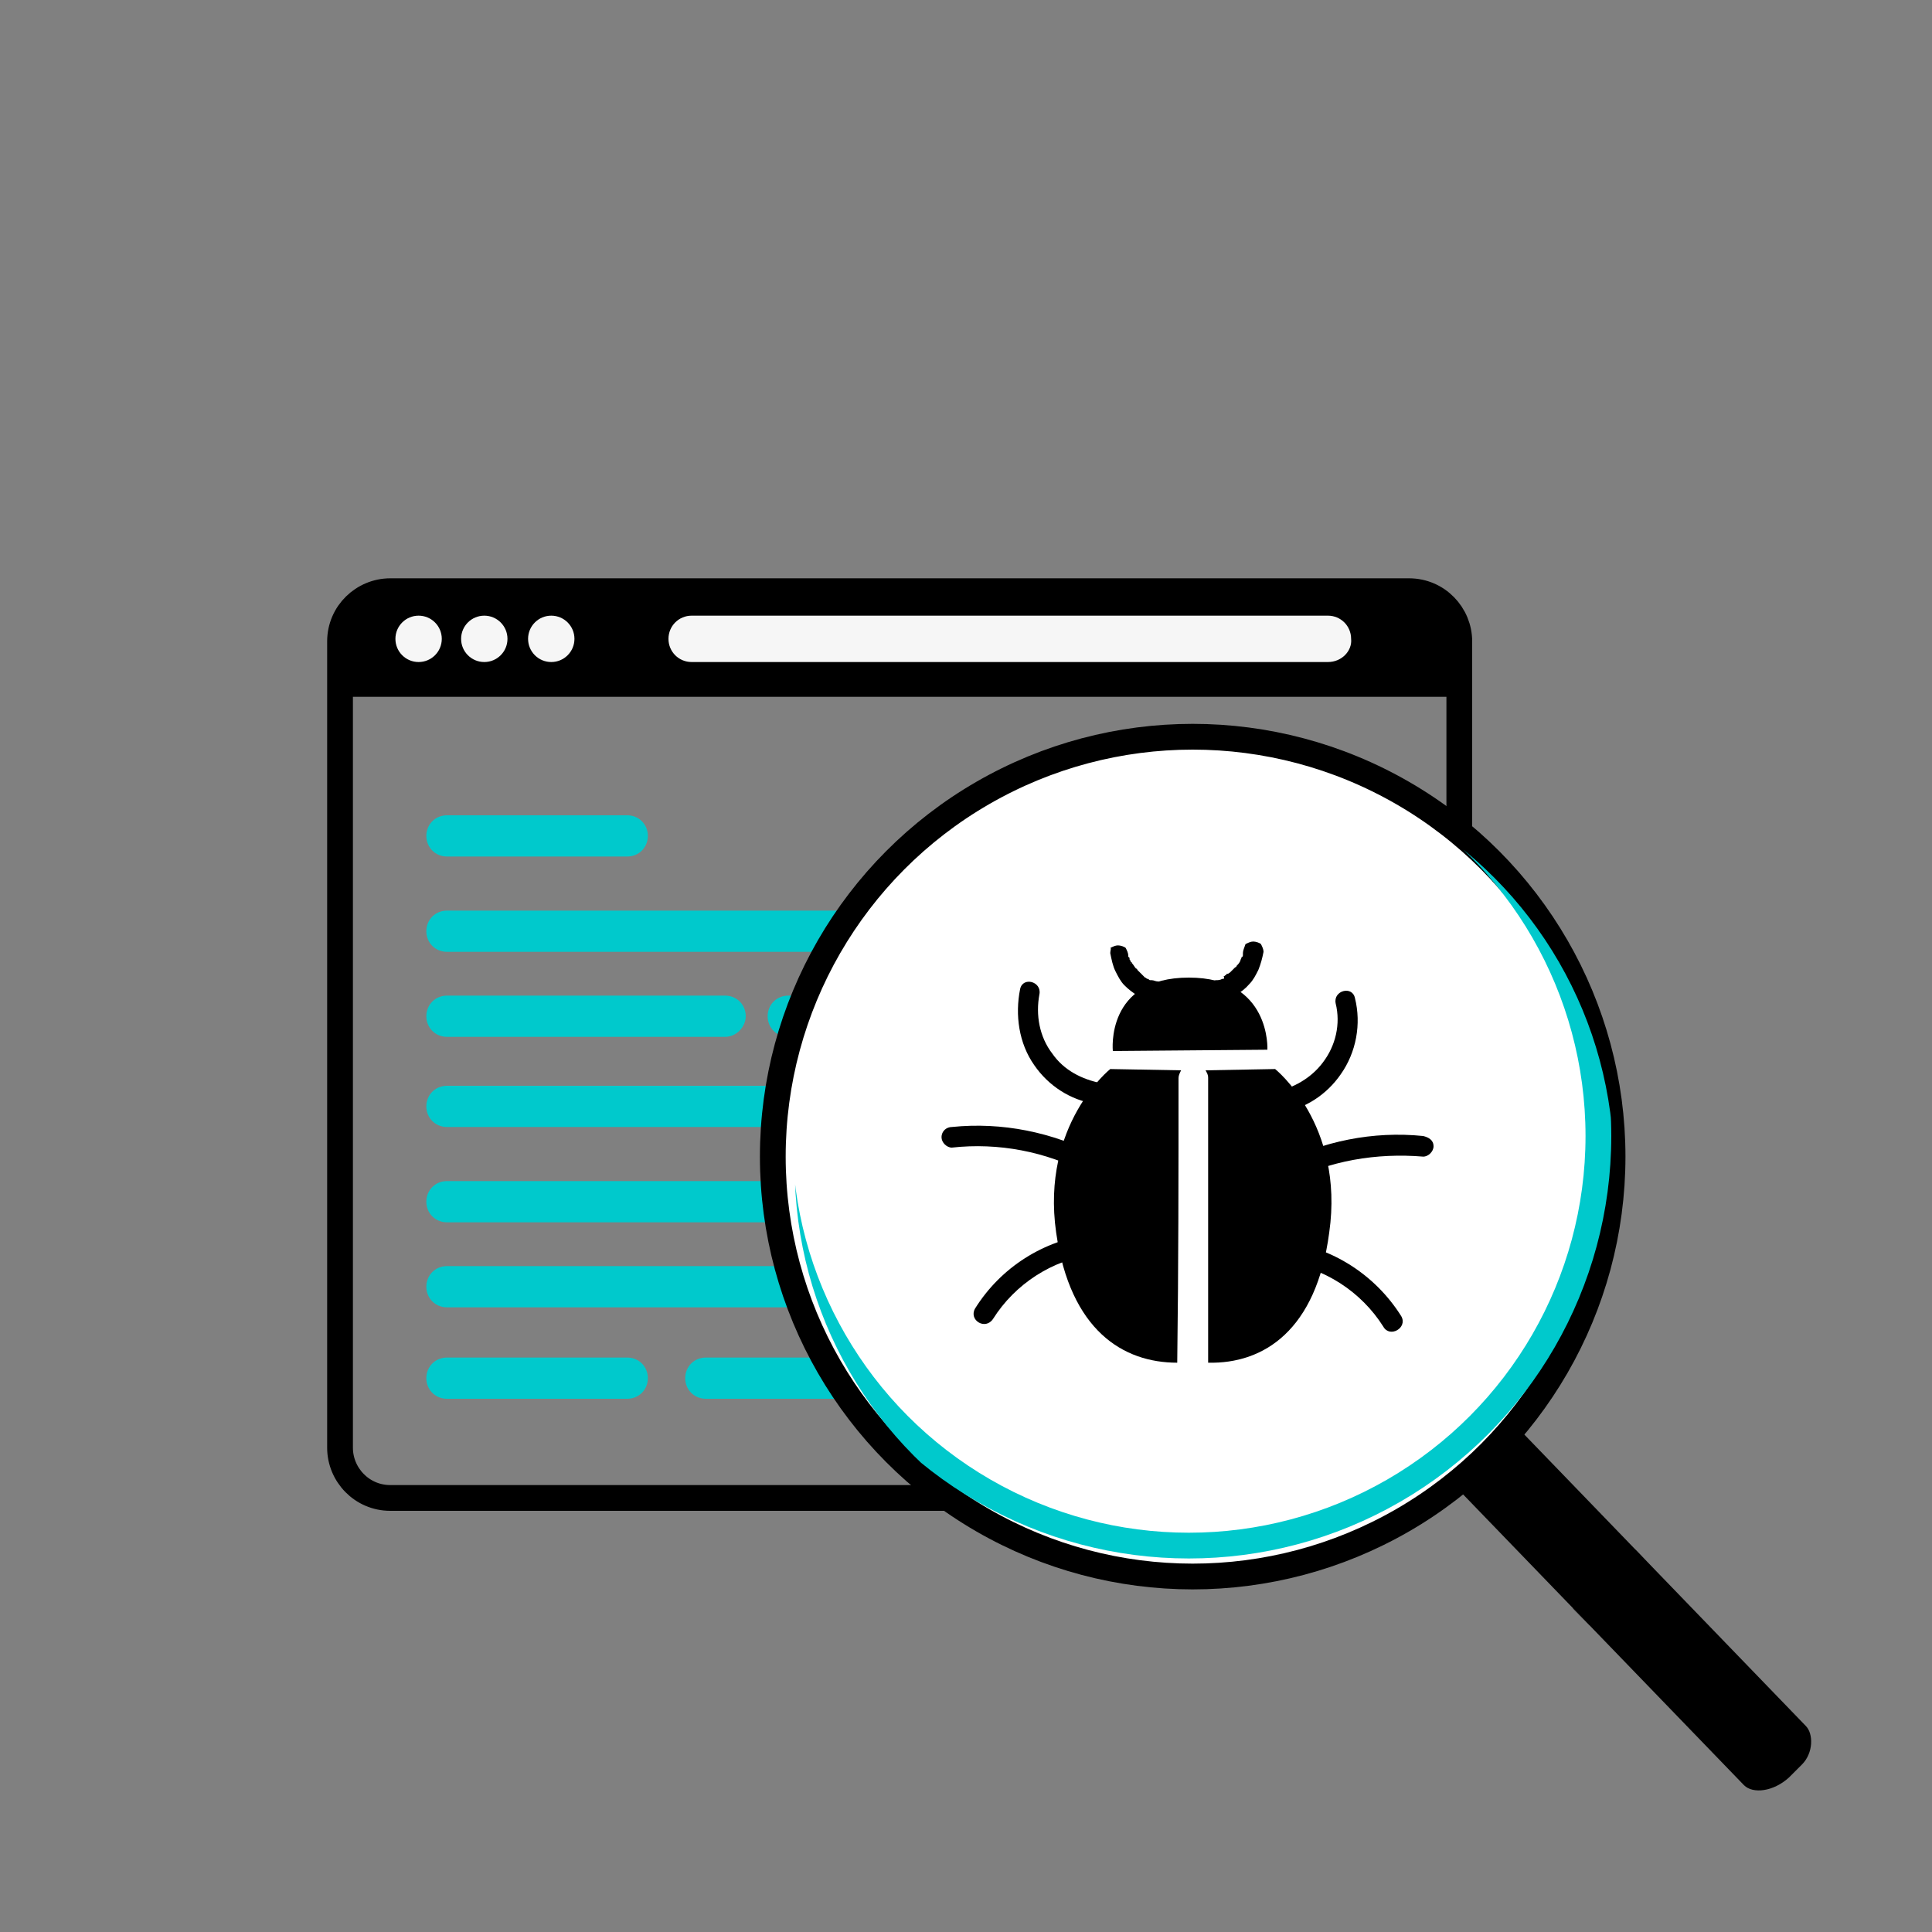 <?xml version="1.0" encoding="utf-8"?>
<!-- Generator: Adobe Illustrator 26.5.0, SVG Export Plug-In . SVG Version: 6.00 Build 0)  -->
<svg version="1.0" xmlns="http://www.w3.org/2000/svg" xmlns:xlink="http://www.w3.org/1999/xlink" x="0px" y="0px"
	 viewBox="0 0 150 150" style="enable-background:new 0 0 150 150;" xml:space="preserve">
<rect x="0" y="0" width="150" height="150" fill="#808080" stroke="none"/>
<style type="text/css">
	.st0{fill:none;stroke:#333333;stroke-width:2;stroke-miterlimit:10;}
	.st1{fill:none;stroke:#00C9CC;stroke-width:2;stroke-linecap:round;stroke-linejoin:round;stroke-dasharray:6,6;}
	.st2{fill:#333333;}
	.st3{fill:none;stroke:#000000;stroke-width:6;stroke-linecap:square;stroke-linejoin:round;}
	.st4{fill:none;stroke:#000000;stroke-width:2;stroke-linecap:square;stroke-linejoin:round;}
	.st5{fill:none;stroke:#000000;stroke-width:0.75;stroke-linecap:square;stroke-linejoin:round;}
	.st6{fill:none;stroke:#000000;stroke-width:2;stroke-linecap:round;stroke-linejoin:round;}
	.st7{fill:none;stroke:#00C9CC;stroke-linecap:round;stroke-linejoin:round;}
	.st8{fill:none;stroke:#00C9CC;stroke-linecap:round;stroke-linejoin:round;stroke-dasharray:6.191,6.191;}
	.st9{fill:none;stroke:#00C9CC;stroke-linecap:round;stroke-linejoin:round;stroke-dasharray:5.919,5.919;}
	.st10{fill:none;stroke:#00C9CC;stroke-linecap:round;stroke-linejoin:round;stroke-dasharray:5.92,5.92;}
	.st11{fill:none;stroke:#00C9CC;stroke-linecap:round;stroke-linejoin:round;stroke-dasharray:5.554,5.554;}
	.st12{fill:none;stroke:#00C9CC;stroke-linecap:round;stroke-linejoin:round;stroke-dasharray:4.158,4.158;}
	.st13{fill:none;stroke:#00C9CC;stroke-linecap:round;stroke-linejoin:round;stroke-dasharray:6,6;}
	.st14{fill:none;stroke:#00C9CC;stroke-linecap:round;stroke-linejoin:round;stroke-dasharray:5.058,5.058;}
	.st15{fill:none;stroke:#00C9CC;stroke-linecap:round;stroke-linejoin:round;stroke-dasharray:5.791,5.791;}
	.st16{fill:none;stroke:#00C9CC;stroke-linecap:round;stroke-linejoin:round;stroke-dasharray:5.923,5.923;}
	.st17{fill:none;stroke:#00C9CC;stroke-linecap:round;stroke-linejoin:round;stroke-dasharray:5.857,5.857;}
	.st18{fill:#FFFFFF;stroke:#000000;stroke-width:2;stroke-linecap:square;stroke-linejoin:round;}
	.st19{fill:none;stroke:#00C9CC;stroke-width:2;stroke-linecap:round;stroke-linejoin:round;stroke-miterlimit:10;}
	.st20{fill:none;stroke:#00C9CC;stroke-width:4;stroke-linecap:round;stroke-linejoin:round;stroke-miterlimit:10;}
	.st21{fill:#00C9CC;}
	.st22{opacity:0.79;}
	.st23{fill:#F6F6F6;}
	.st24{fill:url(#SVGID_1_);}
	.st25{fill:url(#SVGID_00000142896394968796897450000015905362342643723942_);}
	.st26{fill:url(#SVGID_00000021109903603489228360000012385046833852448958_);}
	.st27{fill:url(#SVGID_00000124133301669290446600000009059545923947422084_);}
	.st28{fill:url(#SVGID_00000117656540929967603090000007414472513905828277_);}
	.st29{fill:url(#SVGID_00000122711927851544614040000012068304800833929148_);}
	.st30{fill:none;stroke:#00C9CC;stroke-width:1.5;stroke-linecap:round;stroke-linejoin:round;}
	.st31{fill:#00204D;}
	.st32{clip-path:url(#SVGID_00000029728499386360741880000008287680001463006884_);}
	.st33{fill:none;stroke:#000000;stroke-linecap:round;stroke-linejoin:round;}
	.st34{clip-path:url(#SVGID_00000029728499386360741880000008287680001463006884_);fill:#00C9CC;}
	.st35{clip-path:url(#SVGID_00000029728499386360741880000008287680001463006884_);fill:#FFFFFF;}
	.st36{fill:none;stroke:#333333;stroke-width:1.2;stroke-linecap:round;stroke-linejoin:round;}
	.st37{fill:#E8E8E8;}
	.st38{fill:none;stroke:#FFFFFF;stroke-miterlimit:10;}
	.st39{fill:none;stroke:#000000;stroke-linecap:square;stroke-linejoin:round;}
	.st40{fill:none;stroke:#FFFFFF;stroke-width:0.5;stroke-linecap:round;stroke-miterlimit:10;}
	.st41{fill:#FFFFFF;}
	.st42{fill:#333333;stroke:#FFFFFF;stroke-width:0.5;stroke-linecap:round;stroke-miterlimit:10;}
	.st43{fill:#FFFFFF;stroke:#000000;stroke-linecap:square;stroke-linejoin:round;}
	.st44{fill:none;stroke:#000000;stroke-width:0.5;stroke-linecap:square;stroke-linejoin:round;}
	.st45{fill:#4185F3;}
	.st46{fill:#1767D1;}
	.st47{fill:#E94235;}
	.st48{fill:#30A753;}
	.st49{fill:#F9BC00;}
	.st50{fill:#0F8038;}
	.st51{clip-path:url(#SVGID_00000117634496049919306600000010886591673001132469_);fill:#FBBC05;}
	.st52{clip-path:url(#SVGID_00000013174157313022262440000009539967923746638488_);fill:#EA4335;}
	.st53{clip-path:url(#SVGID_00000030465826670391823300000008607604290524838039_);fill:#34A853;}
	.st54{clip-path:url(#SVGID_00000119807891854967305640000013579254916461347712_);fill:#4285F4;}
	.st55{fill:#F1511B;}
	.st56{fill:#80CC28;}
	.st57{fill:#00ADEF;}
	.st58{fill:#FBBC09;}
	.st59{fill:none;stroke:#000000;stroke-width:0.5;stroke-linecap:round;stroke-linejoin:round;}
	.st60{fill:none;stroke:#000000;stroke-linecap:round;stroke-linejoin:round;stroke-dasharray:5.624,5.624;}
	.st61{fill:none;stroke:#000000;stroke-linecap:round;stroke-linejoin:round;stroke-dasharray:6.165,6.165;}
	.st62{fill:none;stroke:#000000;stroke-linecap:round;stroke-linejoin:round;stroke-dasharray:5.235,5.235;}
	.st63{fill:none;stroke:#000000;stroke-linecap:round;stroke-linejoin:round;stroke-dasharray:5.89,5.89;}
	.st64{fill:none;stroke:#000000;stroke-width:4;stroke-linecap:round;stroke-linejoin:round;}
	.st65{opacity:0.3;}
	
		.st66{clip-path:url(#SVGID_00000098190419182595151680000015168028315481595287_);fill:none;stroke:#00C9CC;stroke-width:2;stroke-miterlimit:10;}
</style>
<g id="brain_00000176743306457955647250000013801853378170983615_">
	<g id="brain">
		<g id="Livello_4">
			<polyline class="st0" points="-1190.7,32.5 -1182.1,27.2 -1169.3,28.3 -1161.8,31.5 			"/>
			<polyline class="st0" points="-1150.6,30.4 -1136.1,30.4 -1124.4,37.9 -1123.3,43.2 			"/>
			<polyline class="st0" points="-1132.9,45.4 -1118,58.2 -1118,69.9 -1127.6,88.1 -1151.1,97.7 -1151.1,128.7 			"/>
			<line class="st1" x1="-1143.6" y1="103.6" x2="-1143.6" y2="118.6"/>
			<polyline class="st0" points="-1158.6,110 -1158.6,84.9 -1172.5,84.9 -1183.2,74.2 -1208.8,74.2 -1217.4,68.9 -1217.4,52.8 
				-1204.5,44.3 			"/>
			<polyline class="st1" points="-1197.1,47.5 -1186.9,37.3 -1163.9,37.3 -1147.9,60.3 			"/>
			<polyline class="st0" points="-1182.6,50.7 -1167.1,50.7 -1154.3,67.8 -1154.3,78 			"/>
			<polyline class="st1" points="-1201.9,62.5 -1177.8,62.5 -1168.2,72.1 			"/>
			<polyline class="st1" points="-1143.6,80.6 -1135.1,76.4 -1135.1,55 -1140.4,49.6 			"/>
			<line class="st0" x1="-1126.9" y1="59.8" x2="-1126.9" y2="71"/>
		</g>
		<g id="Livello_3">
			<path class="st2" d="M-1189.6,33.7c0,1.5-1.2,2.7-2.7,2.7c-1.5,0-2.7-1.2-2.7-2.7c0-1.5,1.2-2.7,2.7-2.7
				C-1190.9,30.9-1189.6,32.2-1189.6,33.7z M-1192.4,32.5c-0.7,0-1.2,0.5-1.2,1.2c0,0.7,0.5,1.2,1.2,1.2c0.7,0,1.2-0.5,1.2-1.2
				C-1191.2,33-1191.7,32.5-1192.4,32.5z"/>
			<path class="st2" d="M-1157.6,32.6c0,1.5-1.2,2.7-2.7,2.7c-1.5,0-2.7-1.2-2.7-2.7c0-1.5,1.2-2.7,2.7-2.7
				C-1158.8,29.9-1157.6,31.1-1157.6,32.6z M-1160.3,31.4c-0.7,0-1.2,0.5-1.2,1.2c0,0.7,0.5,1.2,1.2,1.2c0.7,0,1.2-0.5,1.2-1.2
				C-1159.1,31.9-1159.7,31.4-1160.3,31.4z"/>
			<path class="st2" d="M-1150.1,30.5c0,1.5-1.2,2.7-2.7,2.7c-1.5,0-2.7-1.2-2.7-2.7s1.2-2.7,2.7-2.7
				C-1151.3,27.7-1150.1,29-1150.1,30.5z M-1152.8,29.3c-0.7,0-1.2,0.5-1.2,1.2c0,0.7,0.5,1.2,1.2,1.2c0.7,0,1.2-0.5,1.2-1.2
				C-1151.6,29.8-1152.2,29.3-1152.8,29.3z"/>
			<path class="st2" d="M-1120.2,45.4c0,1.5-1.2,2.7-2.7,2.7c-1.5,0-2.7-1.2-2.7-2.7c0-1.5,1.2-2.7,2.7-2.7
				C-1121.4,42.7-1120.2,43.9-1120.2,45.4z M-1122.9,44.2c-0.7,0-1.2,0.5-1.2,1.2c0,0.7,0.5,1.2,1.2,1.2c0.7,0,1.2-0.5,1.2-1.2
				C-1121.7,44.8-1122.3,44.2-1122.9,44.2z"/>
			<path class="st2" d="M-1130.9,44.4c0,1.5-1.2,2.7-2.7,2.7c-1.5,0-2.7-1.2-2.7-2.7c0-1.5,1.2-2.7,2.7-2.7
				C-1132.1,41.6-1130.9,42.9-1130.9,44.4z M-1133.6,43.1c-0.7,0-1.2,0.5-1.2,1.2c0,0.7,0.5,1.2,1.2,1.2c0.7,0,1.2-0.5,1.2-1.2
				C-1132.4,43.7-1132.9,43.1-1133.6,43.1z"/>
			<path class="st2" d="M-1138.4,48.6c0,1.5-1.2,2.7-2.7,2.7c-1.5,0-2.7-1.2-2.7-2.7c0-1.5,1.2-2.7,2.7-2.7
				C-1139.6,45.9-1138.4,47.1-1138.4,48.6z M-1141.1,47.4c-0.7,0-1.2,0.5-1.2,1.2s0.5,1.2,1.2,1.2c0.7,0,1.2-0.5,1.2-1.2
				S-1140.4,47.4-1141.1,47.4z"/>
			<path class="st2" d="M-1142.6,81.8c0,1.5-1.2,2.7-2.7,2.7c-1.5,0-2.7-1.2-2.7-2.7c0-1.5,1.2-2.7,2.7-2.7
				C-1143.9,79-1142.6,80.3-1142.6,81.8z M-1145.4,80.5c-0.7,0-1.2,0.5-1.2,1.2c0,0.7,0.5,1.2,1.2,1.2c0.7,0,1.2-0.5,1.2-1.2
				C-1144.1,81.1-1144.7,80.5-1145.4,80.5z"/>
			<path class="st2" d="M-1143.7,61.5c0,1.5-1.2,2.7-2.7,2.7c-1.5,0-2.7-1.2-2.7-2.7c0-1.5,1.2-2.7,2.7-2.7
				C-1144.9,58.7-1143.7,59.9-1143.7,61.5z M-1146.4,60.2c-0.7,0-1.2,0.5-1.2,1.2s0.5,1.2,1.2,1.2c0.7,0,1.2-0.5,1.2-1.2
				S-1145.8,60.2-1146.4,60.2z"/>
			<path class="st2" d="M-1182.2,50.8c0,1.5-1.2,2.7-2.7,2.7c-1.5,0-2.7-1.2-2.7-2.7s1.2-2.7,2.7-2.7
				C-1183.4,48-1182.2,49.3-1182.2,50.8z M-1184.9,49.6c-0.7,0-1.2,0.5-1.2,1.2s0.5,1.2,1.2,1.2c0.7,0,1.2-0.5,1.2-1.2
				S-1184.2,49.6-1184.9,49.6z"/>
			<path class="st2" d="M-1195,48.6c0,1.5-1.2,2.7-2.7,2.7c-1.5,0-2.7-1.2-2.7-2.7c0-1.5,1.2-2.7,2.7-2.7
				C-1196.2,45.9-1195,47.1-1195,48.6z M-1197.7,47.4c-0.7,0-1.2,0.5-1.2,1.2s0.5,1.2,1.2,1.2c0.7,0,1.2-0.5,1.2-1.2
				S-1197.1,47.4-1197.7,47.4z"/>
			<path class="st2" d="M-1200.3,43.3c0,1.5-1.2,2.7-2.7,2.7c-1.5,0-2.7-1.2-2.7-2.7c0-1.5,1.2-2.7,2.7-2.7
				C-1201.6,40.6-1200.3,41.8-1200.3,43.3z M-1203.1,42.1c-0.7,0-1.2,0.5-1.2,1.2s0.5,1.2,1.2,1.2c0.7,0,1.2-0.5,1.2-1.2
				S-1202.4,42.1-1203.1,42.1z"/>
			<path class="st2" d="M-1201.4,62.5c0,1.5-1.2,2.7-2.7,2.7c-1.5,0-2.7-1.2-2.7-2.7s1.2-2.7,2.7-2.7
				C-1202.6,59.8-1201.4,61-1201.4,62.5z M-1204.1,61.3c-0.7,0-1.2,0.5-1.2,1.2s0.5,1.2,1.2,1.2c0.7,0,1.2-0.5,1.2-1.2
				S-1203.5,61.3-1204.1,61.3z"/>
			<path class="st2" d="M-1165.1,73.2c0,1.5-1.2,2.7-2.7,2.7c-1.5,0-2.7-1.2-2.7-2.7s1.2-2.7,2.7-2.7
				C-1166.3,70.5-1165.1,71.7-1165.1,73.2z M-1167.8,72c-0.7,0-1.2,0.5-1.2,1.2c0,0.7,0.5,1.2,1.2,1.2c0.7,0,1.2-0.5,1.2-1.2
				C-1166.6,72.5-1167.1,72-1167.8,72z"/>
			<path class="st2" d="M-1151.3,79.1c0,1.5-1.2,2.7-2.7,2.7c-1.5,0-2.7-1.2-2.7-2.7s1.2-2.7,2.7-2.7
				C-1152.5,76.4-1151.3,77.6-1151.3,79.1z M-1154.1,77.9c-0.7,0-1.2,0.5-1.2,1.2c0,0.7,0.5,1.2,1.2,1.2c0.7,0,1.2-0.5,1.2-1.2
				C-1152.8,78.5-1153.4,77.9-1154.1,77.9z"/>
			<path class="st2" d="M-1155.6,111.2c0,1.5-1.2,2.7-2.7,2.7c-1.5,0-2.7-1.2-2.7-2.7c0-1.5,1.2-2.7,2.7-2.7
				C-1156.8,108.5-1155.6,109.7-1155.6,111.2z M-1158.3,110c-0.7,0-1.2,0.5-1.2,1.2c0,0.7,0.5,1.2,1.2,1.2c0.7,0,1.2-0.5,1.2-1.2
				C-1157.1,110.5-1157.7,110-1158.3,110z"/>
			<path class="st2" d="M-1124.1,58.3c0,1.5-1.2,2.7-2.7,2.7c-1.5,0-2.7-1.2-2.7-2.7c0-1.5,1.2-2.7,2.7-2.7
				C-1125.4,55.5-1124.1,56.7-1124.1,58.3z M-1126.9,57c-0.7,0-1.2,0.5-1.2,1.2s0.5,1.2,1.2,1.2c0.7,0,1.2-0.5,1.2-1.2
				S-1126.2,57-1126.9,57z"/>
			<path class="st2" d="M-1124.1,73.2c0,1.5-1.2,2.7-2.7,2.7c-1.5,0-2.7-1.2-2.7-2.7s1.2-2.7,2.7-2.7
				C-1125.4,70.5-1124.1,71.7-1124.1,73.2z M-1126.9,72c-0.7,0-1.2,0.5-1.2,1.2c0,0.7,0.5,1.2,1.2,1.2c0.7,0,1.2-0.5,1.2-1.2
				C-1125.6,72.5-1126.2,72-1126.9,72z"/>
			<path class="st2" d="M-1140.9,101.6c0,1.5-1.2,2.7-2.7,2.7c-1.5,0-2.7-1.2-2.7-2.7s1.2-2.7,2.7-2.7
				C-1142.1,98.9-1140.9,100.1-1140.9,101.6z M-1143.6,100.4c-0.7,0-1.2,0.5-1.2,1.2s0.5,1.2,1.2,1.2c0.7,0,1.2-0.5,1.2-1.2
				S-1143,100.4-1143.6,100.4z"/>
			<path class="st2" d="M-1140.9,119.8c0,1.5-1.2,2.7-2.7,2.7c-1.5,0-2.7-1.2-2.7-2.7s1.2-2.7,2.7-2.7
				C-1142.1,117-1140.9,118.3-1140.9,119.8z M-1143.6,118.6c-0.7,0-1.2,0.5-1.2,1.2c0,0.7,0.5,1.2,1.2,1.2c0.7,0,1.2-0.5,1.2-1.2
				C-1142.4,119.1-1143,118.6-1143.6,118.6z"/>
			<path class="st2" d="M-1148.4,130.5c0,1.5-1.2,2.7-2.7,2.7c-1.5,0-2.7-1.2-2.7-2.7c0-1.5,1.2-2.7,2.7-2.7
				C-1149.6,127.7-1148.4,128.9-1148.4,130.5z M-1151.1,129.2c-0.7,0-1.2,0.5-1.2,1.2s0.5,1.2,1.2,1.2c0.7,0,1.2-0.5,1.2-1.2
				S-1150.4,129.2-1151.1,129.2z"/>
		</g>
	</g>
</g>
<g id="shield">
	<polyline class="st3" points="-979.5,80.1 -969.5,90 -950.8,71.3 	"/>
	<path class="st4" d="M-1013.6,101V88.4c0-0.8,0.2-1.6,0.5-2.4c0.9-2.4,3.4-6.8,9.5-6.8c5.9,0,8.2,4.3,9.1,6.9
		c0.3,0.9,0.5,1.9,0.5,2.9v12"/>
	<path class="st4" d="M-990,128.2h-28c-1.7,0-3-1.4-3-3v-20.5c0-1.7,1.4-3,3-3h28c1.7,0,3,1.4,3,3v20.5
		C-987,126.9-988.3,128.2-990,128.2z"/>
	<path class="st5" d="M-1000.3,112.4c0.1-1.9-1.1-3.7-3.1-4c-2.4-0.5-4.6,1.4-4.6,3.7c0,0,0,1.2,1.1,2.6c0.3,0.3,0.4,0.8,0.4,1.2
		v5.6c0,0.3,0.2,0.5,0.5,0.5h3.6c0.3,0,0.5-0.2,0.5-0.5v-5.4c0-0.5,0.2-1,0.6-1.4C-1000.8,114.3-1000.3,113.6-1000.3,112.4z"/>
	<path class="st6" d="M-982.4,115c6.6,6.6,14.6,9.9,14.6,9.9c44-19.1,41.5-80.6,41.5-80.6c-39,0-41.5-9.1-41.5-9.1
		c-5,8.3-39,10.8-41.5,9.1c0,0-1.7,15.4,3.3,29.5"/>
	<g>
		<g>
			<path class="st7" d="M-998.7,76c-0.3-0.9-0.6-1.9-0.9-2.9"/>
			<path class="st8" d="M-1000.9,67.1c-0.6-3.4-0.8-6.7-0.9-9.2"/>
			<path class="st7" d="M-1001.9,54.8c0-1.9,0.1-3,0.1-3c0.3,0.2,1.4,0.4,3,0.4"/>
			<path class="st9" d="M-992.9,51.9c6.4-0.5,14.9-1.8,20.2-4.2"/>
			<path class="st7" d="M-970.1,46.4c1-0.6,1.7-1.3,2.1-2.1c0,0,0.3,0.9,2,2.2"/>
			<path class="st10" d="M-960.5,48.9c4.1,1.3,10.5,2.4,20.5,2.8"/>
			<path class="st7" d="M-937.1,51.8c1,0,2,0,3,0c0,0,0,1.1,0,3"/>
			<path class="st11" d="M-934.4,60.3c-1.1,14-6.2,41.5-28.4,54.5"/>
			<path class="st7" d="M-965.2,116.2c-0.9,0.4-1.8,0.9-2.7,1.3c0,0-1-0.5-2.6-1.4"/>
			<path class="st12" d="M-974.1,113.8c-1.6-1.1-3.4-2.3-5-3.7"/>
			<path class="st7" d="M-980.7,108.7c-0.3-0.3-0.5-0.5-0.8-0.8l-1.4-1.2"/>
		</g>
	</g>
</g>
<g id="Livello_9">
	<circle class="st13" cx="-763" cy="90.2" r="26.5"/>
	<path class="st4" d="M-767.5,30.4l-51.1,84.6c-1.9,3.1,0.2,7.2,3.7,7.2h103.7c3.5,0,5.6-4.2,3.7-7.3l-52.7-84.6
		C-761.9,27.5-765.8,27.5-767.5,30.4z"/>
	<path class="st4" d="M-762.1,94.2h-1.9c-0.8,0-1.4-0.6-1.4-1.4l-0.5-20.6c0-0.8,0.6-1.5,1.4-1.5h2.8c0.8,0,1.5,0.7,1.4,1.5
		l-0.5,20.6C-760.6,93.5-761.3,94.2-762.1,94.2z"/>
	<circle class="st4" cx="-763" cy="102.1" r="3.3"/>
</g>
<g id="laptop">
	<polyline class="st4" points="-607.1,109.2 -607.1,46.5 -584.9,46.5 	"/>
	<polyline class="st4" points="-541.5,46.5 -508.2,46.5 -508.2,109.2 	"/>
	<path class="st4" d="M-506.7,121.2h-102.5c-4.1,0-7.3-3.3-7.3-7.3v-4.2h117.2v4.2C-499.4,117.9-502.7,121.2-506.7,121.2z"/>
	<path class="st5" d="M-548.8,114.7h-18.5c-2.7,0-5-2.2-5-5v-0.1h28.4v0.1C-543.8,112.5-546,114.7-548.8,114.7z"/>
	<g>
		<g>
			<line class="st7" x1="-537.7" y1="54.7" x2="-534.7" y2="54.7"/>
			<line class="st14" x1="-529.6" y1="54.7" x2="-522" y2="54.7"/>
			<polyline class="st7" points="-519.5,54.7 -516.5,54.7 -516.5,57.7 			"/>
			<line class="st15" x1="-516.5" y1="63.5" x2="-516.5" y2="95.3"/>
			<polyline class="st7" points="-516.5,98.2 -516.5,101.2 -519.5,101.2 			"/>
			<line class="st16" x1="-525.4" y1="101.2" x2="-593.5" y2="101.2"/>
			<polyline class="st7" points="-596.5,101.2 -599.5,101.2 -599.5,98.2 			"/>
			<line class="st17" x1="-599.5" y1="92.3" x2="-599.5" y2="60.1"/>
			<polyline class="st7" points="-599.5,57.2 -599.5,54.2 -596.5,54.2 			"/>
			<line class="st7" x1="-589.7" y1="54.2" x2="-586.7" y2="54.2"/>
		</g>
	</g>
	<polygon class="st18" points="-563.1,51.4 -591.8,80.1 -578.3,80.3 -584.1,95.4 -575.5,98.2 -570.6,83.4 -562,91.9 	"/>
	<line class="st19" x1="-556.1" y1="44.4" x2="-550.3" y2="38.6"/>
	<line class="st19" x1="-552.8" y1="51.1" x2="-544.4" y2="51.1"/>
	<line class="st19" x1="-556.1" y1="57.8" x2="-549.4" y2="64.5"/>
	<line class="st19" x1="-576.2" y1="37.7" x2="-569.5" y2="44.4"/>
	<line class="st19" x1="-581.2" y1="51.1" x2="-572.9" y2="51.1"/>
	<line class="st19" x1="-562.8" y1="32.7" x2="-562.8" y2="41.1"/>
</g>
<g id="restore">
	<path class="st20" d="M-365.1,73.1c16.6,0,30.1,13.5,30.1,30.1v1.5c0,16.6-13.5,30.1-30.1,30.1c-16.6,0-30.1-13.5-30.1-30.1
		c0,0-0.8-12.4,9.2-22.4"/>
	<path class="st21" d="M-377.7,73.8l16.6,11.6c0.6,0.4,1.4,0,1.4-0.7V63.1c0-0.7-0.7-1.1-1.3-0.7l-16.6,10.1
		C-378.1,72.7-378.2,73.5-377.7,73.8z"/>
	<polyline class="st4" points="-351,69.4 -351,35.2 -307.3,35.2 -294.3,48.2 -294.3,117.2 -331.7,117.2 	"/>
	<polygon points="-308.1,35.2 -308.1,49 -294.3,49 	"/>
	<path class="st22" d="M-306.6,66.1h-32.1c-1.6,0-3-1.3-3-3v0c0-1.6,1.3-3,3-3h32.1c1.6,0,3,1.3,3,3v0
		C-303.7,64.8-305,66.1-306.6,66.1z"/>
	<path class="st22" d="M-306.6,78.6h-32.1c-1.6,0-3-1.3-3-3v0c0-1.6,1.3-3,3-3h32.1c1.6,0,3,1.3,3,3v0
		C-303.7,77.3-305,78.6-306.6,78.6z"/>
</g>
<g id="monitoring">
	<path class="st4" d="M-76.7,119.2h-86.8c-2.3,0-4.1-1.8-4.1-4.1V46.3c0-2.3,1.8-4.1,4.1-4.1h86.8c2.3,0,4.1,1.8,4.1,4.1v68.8
		C-72.5,117.4-74.4,119.2-76.7,119.2z"/>
	<path d="M-72.7,51.2h-94v-5.8c0-1.2,1-2.2,2.2-2.2h89.5c1.2,0,2.2,1,2.2,2.2V51.2z"/>
	<path class="st21" d="M-143.2,64.7h-15.4c-1,0-1.8-0.8-1.8-1.8v0c0-1,0.8-1.8,1.8-1.8h15.4c1,0,1.8,0.8,1.8,1.8v0
		C-141.4,63.9-142.2,64.7-143.2,64.7z"/>
	<path class="st21" d="M-125.4,72.8h-33.1c-1,0-1.8-0.8-1.8-1.8l0,0c0-1,0.8-1.8,1.8-1.8h33.1c1,0,1.8,0.8,1.8,1.8l0,0
		C-123.7,72-124.5,72.8-125.4,72.8z"/>
	<path class="st21" d="M-134.9,80h-23.6c-1,0-1.8-0.8-1.8-1.8l0,0c0-1,0.8-1.8,1.8-1.8h23.6c1,0,1.8,0.8,1.8,1.8l0,0
		C-133.1,79.2-133.9,80-134.9,80z"/>
	<path class="st23" d="M-83.7,48.2h-54c-1.1,0-2-0.9-2-2v0c0-1.1,0.9-2,2-2h54c1.1,0,2,0.9,2,2v0C-81.7,47.3-82.6,48.2-83.7,48.2z"
		/>
	<circle class="st23" cx="-160.9" cy="46.3" r="1.9"/>
	<circle class="st23" cx="-155.3" cy="46.3" r="1.9"/>
	<circle class="st23" cx="-149.6" cy="46.3" r="1.9"/>
	<path class="st21" d="M-103.4,69.7l4.4,13.5c-4.2,1.4-8.6,0.7-12-1.6c-2.7-1.7-4.8-4.3-5.9-7.6c-2.4-7.5,1.7-15.5,9.2-17.9
		s15.5,1.7,17.9,9.2L-103.4,69.7z"/>
	<path d="M-86.1,66.5c0,0,0,0.1,0,0.1c0.4,1.4,3.3,13.2-9.6,18.6l-4.6-14.2L-86.1,66.5z"/>
	<line class="st19" x1="-154.1" y1="118.4" x2="-154.1" y2="101.4"/>
	<line class="st19" x1="-146.1" y1="118.4" x2="-146.1" y2="97.4"/>
	<line class="st19" x1="-138.1" y1="118.4" x2="-138.1" y2="88.4"/>
	<line class="st19" x1="-130.1" y1="118.4" x2="-130.1" y2="99.4"/>
	<line class="st19" x1="-122.1" y1="118.4" x2="-122.1" y2="109.4"/>
	<line class="st19" x1="-114.1" y1="118.4" x2="-114.1" y2="94.4"/>
	<line class="st19" x1="-106.1" y1="118.4" x2="-106.1" y2="105.4"/>
	<line class="st19" x1="-98.1" y1="118.4" x2="-98.1" y2="105.4"/>
	<line class="st19" x1="-91.1" y1="118.4" x2="-91.1" y2="90.4"/>
	<line class="st19" x1="-84.1" y1="118.4" x2="-84.1" y2="92.4"/>
	<polyline class="st6" points="-79.1,99.4 -91.1,92.4 -98.1,108.4 -106.1,108.4 -114.1,97.4 -122.1,112.4 -138.1,91.4 -146.1,102.4 
		-154.1,106.4 -160.1,117.4 	"/>
</g>
<g id="Livello_10">
	
		<radialGradient id="SVGID_1_" cx="-711.721" cy="-538.537" r="41.338" gradientTransform="matrix(2.307 0 0 -2.307 790.486 -1579.199)" gradientUnits="userSpaceOnUse">
		<stop  offset="6.400000e-02" style="stop-color:#AE7FE2"/>
		<stop  offset="1" style="stop-color:#0078D4"/>
	</radialGradient>
	<path class="st24" d="M-844-358.4l-0.6,0.4c-1,0.6-2,1.3-2.9,2.1l1.9-1.3h15.7l2.9,21.6l-14.3,14.3l-14.3,9.9v11.5
		c0,8,4.2,15.4,11,19.6l15,9.1l-31.8,18.5h-6.1l-11.4-6.9c-6.8-4.1-11-11.6-11-19.6v-38.5c0-8,4.2-15.4,11-19.6l34.3-20.7
		C-844.5-358.2-844.3-358.3-844-358.4z"/>
	
		<linearGradient id="SVGID_00000045615234900636400940000001142185571779484058_" gradientUnits="userSpaceOnUse" x1="-703.815" y1="-567.767" x2="-709.716" y2="-557.567" gradientTransform="matrix(2.307 0 0 -2.307 790.486 -1579.199)">
		<stop  offset="0" style="stop-color:#114A8B"/>
		<stop  offset="1" style="stop-color:#0078D4;stop-opacity:0"/>
	</linearGradient>
	<path style="fill:url(#SVGID_00000045615234900636400940000001142185571779484058_);" d="M-844-358.4l-0.6,0.4
		c-1,0.6-2,1.3-2.9,2.1l1.9-1.3h15.7l2.9,21.6l-14.3,14.3l-14.3,9.9v11.5c0,8,4.2,15.4,11,19.6l15,9.1l-31.8,18.5h-6.1l-11.4-6.9
		c-6.8-4.1-11-11.6-11-19.6v-38.5c0-8,4.2-15.4,11-19.6l34.3-20.7C-844.5-358.2-844.3-358.3-844-358.4z"/>
	
		<radialGradient id="SVGID_00000080897345376547430110000004188529534723021465_" cx="-720.378" cy="-570.393" r="38.468" gradientTransform="matrix(2.307 0 0 -2.307 790.486 -1579.199)" gradientUnits="userSpaceOnUse">
		<stop  offset="0.134" style="stop-color:#D59DFF"/>
		<stop  offset="1" style="stop-color:#5E438F"/>
	</radialGradient>
	<path style="fill:url(#SVGID_00000080897345376547430110000004188529534723021465_);" d="M-778.5-292.7l2.9,4.3v9.3
		c0,8-4.2,15.4-11,19.6l-34.3,20.8c-7.3,4.4-16.4,4.4-23.7,0l-33.5-20.3c7.1,3.9,15.9,3.8,22.9-0.5l34.3-20.8
		c6.8-4.1,11-11.6,11-19.6v-12.8L-778.5-292.7z"/>
	
		<linearGradient id="SVGID_00000127014418237149163480000007811055981119994780_" gradientUnits="userSpaceOnUse" x1="-689.321" y1="-552.595" x2="-695.645" y2="-561.659" gradientTransform="matrix(2.307 0 0 -2.307 790.486 -1579.199)">
		<stop  offset="0" style="stop-color:#493474"/>
		<stop  offset="1" style="stop-color:#8C66BA;stop-opacity:0"/>
	</linearGradient>
	<path style="fill:url(#SVGID_00000127014418237149163480000007811055981119994780_);" d="M-778.5-292.7l2.9,4.3v9.3
		c0,8-4.2,15.4-11,19.6l-34.3,20.8c-7.3,4.4-16.4,4.4-23.7,0l-33.5-20.3c7.1,3.9,15.9,3.8,22.9-0.5l34.3-20.8
		c6.8-4.1,11-11.6,11-19.6v-12.8L-778.5-292.7z"/>
	
		<radialGradient id="SVGID_00000077290590097114639300000006364588291038729099_" cx="-682.437" cy="-558.195" r="30.875" gradientTransform="matrix(2.307 0 0 -2.307 790.486 -1579.199)" gradientUnits="userSpaceOnUse">
		<stop  offset="5.800000e-02" style="stop-color:#50E6FF"/>
		<stop  offset="1" style="stop-color:#436DCD"/>
	</radialGradient>
	<path style="fill:url(#SVGID_00000077290590097114639300000006364588291038729099_);" d="M-775.7-317.7v38.5c0,0.2,0,0.5,0,0.8
		c-0.3-7.7-4.4-14.8-11-18.8L-821-318c-7.3-4.4-16.4-4.4-23.7,0l-11,6.7v-27.1c0-8,4.2-15.4,11-19.6l0.7-0.4c7.2-4,15.9-3.9,23,0.4
		l34.3,20.7C-779.9-333.1-775.7-325.7-775.7-317.7z"/>
	
		<linearGradient id="SVGID_00000163058779439109203720000003591365145159765407_" gradientUnits="userSpaceOnUse" x1="-712.269" y1="-545.802" x2="-702.961" y2="-545.802" gradientTransform="matrix(2.307 0 0 -2.307 790.486 -1579.199)">
		<stop  offset="0" style="stop-color:#2D3F80"/>
		<stop  offset="1" style="stop-color:#436DCD;stop-opacity:0"/>
	</linearGradient>
	<path style="fill:url(#SVGID_00000163058779439109203720000003591365145159765407_);" d="M-775.7-317.7v38.5c0,0.2,0,0.5,0,0.8
		c-0.3-7.7-4.4-14.8-11-18.8L-821-318c-7.3-4.4-16.4-4.4-23.7,0l-11,6.7v-27.1c0-8,4.2-15.4,11-19.6l0.7-0.4c7.2-4,15.9-3.9,23,0.4
		l34.3,20.7C-779.9-333.1-775.7-325.7-775.7-317.7z"/>
</g>
<g id="Livello_31">
	<g>
		<path class="st30" d="M91.1,370.7v10.1c0,0.2-0.1,0.4-0.2,0.5c0,0.1-0.1,0.1-0.2,0.1L73.1,391c-0.4,0.1-0.8,0.1-1.2,0h-0.1
			l-17.5-9.5c-0.1,0-0.1-0.1-0.2-0.1c-0.1-0.1-0.2-0.3-0.2-0.5v-20.3c0-0.2,0.1-0.4,0.2-0.5c0-0.1,0.1-0.1,0.2-0.1l17.6-9.5H72
			c0.4-0.1,0.8-0.1,1.2,0l17.6,9.6c0.1,0,0.1,0.1,0.2,0.1 M91.1,370.7l-3.4,3.4 M91.1,370.7l3.4,3.4"/>
	</g>
	<g>
		<path class="st31" d="M71.4,356.9h3.9l10.2,24.4h-3.7l-1.8-4.5H66.7l-1.8,4.5h-3.7L71.4,356.9z M78.7,373.8l-1.2-2.8H69l-1.1,2.8
			H78.7z M76.5,368.1l-0.6-1.6c-1-2.6-1.9-4.7-2.5-6.4c-0.5,1.6-1.4,3.8-2.5,6.4l-0.6,1.6H76.5z"/>
	</g>
</g>
<g id="Livello_14">
	<g id="Page-1">
		<g id="server_features_icons2">
			<path id="_xF0A0_" d="M-823.1,303.5c0,0.3-0.1,0.5-0.3,0.7c-0.2,0.2-0.4,0.3-0.7,0.3c-0.3,0-0.5-0.1-0.7-0.3
				c-0.2-0.2-0.3-0.4-0.3-0.7c0-0.3,0.1-0.5,0.3-0.7c0.2-0.2,0.4-0.3,0.7-0.3c0.3,0,0.5,0.1,0.7,0.3
				C-823.2,303-823.1,303.3-823.1,303.5L-823.1,303.5L-823.1,303.5z M-819.9,303.5c0,0.3-0.1,0.5-0.3,0.7c-0.2,0.2-0.4,0.3-0.7,0.3
				c-0.3,0-0.5-0.1-0.7-0.3c-0.2-0.2-0.3-0.4-0.3-0.7c0-0.3,0.1-0.5,0.3-0.7c0.2-0.2,0.4-0.3,0.7-0.3c0.3,0,0.5,0.1,0.7,0.3
				C-820,303-819.9,303.3-819.9,303.5L-819.9,303.5L-819.9,303.5z M-818.4,305.6v-4.1c0-0.1,0-0.2-0.1-0.3s-0.2-0.1-0.3-0.1h-15.6
				c-0.1,0-0.2,0-0.3,0.1c-0.1,0.1-0.1,0.2-0.1,0.3v4.1c0,0.1,0,0.2,0.1,0.3c0.1,0.1,0.2,0.1,0.3,0.1h15.6c0.1,0,0.2,0,0.3-0.1
				C-818.5,305.8-818.4,305.7-818.4,305.6L-818.4,305.6L-818.4,305.6z M-834.2,299.4h15.1l-2-6.2c0-0.1-0.1-0.2-0.2-0.3
				c-0.1-0.1-0.2-0.1-0.3-0.1h-10c-0.1,0-0.2,0-0.3,0.1c-0.1,0.1-0.2,0.2-0.2,0.3L-834.2,299.4L-834.2,299.4z M-816.8,301.5v4.1
				c0,0.6-0.2,1-0.6,1.5s-0.9,0.6-1.5,0.6h-15.6c-0.6,0-1-0.2-1.5-0.6s-0.6-0.9-0.6-1.5v-4.1c0-0.2,0.1-0.5,0.2-1l2.5-7.8
				c0.1-0.5,0.4-0.8,0.8-1.1c0.4-0.3,0.8-0.4,1.3-0.4h10c0.5,0,0.9,0.1,1.3,0.4c0.4,0.3,0.7,0.7,0.8,1.1l2.5,7.8
				C-816.8,301-816.8,301.3-816.8,301.5L-816.8,301.5L-816.8,301.5z"/>
		</g>
	</g>
</g>
<g id="server">
	<g>
		<defs>
			<rect id="SVGID_00000031924868044922625040000005562069992898590884_" x="-1120.3" y="364.4" width="120" height="90"/>
		</defs>
		<clipPath id="SVGID_00000173840101548977182210000008039685525535352222_">
			<use xlink:href="#SVGID_00000031924868044922625040000005562069992898590884_"  style="overflow:visible;"/>
		</clipPath>
		<g style="clip-path:url(#SVGID_00000173840101548977182210000008039685525535352222_);">
			<g id="Layer_16_00000054264395073694791690000005156925114231238027_">
				<path class="st33" d="M-1093.6,377.8h66.7c1.1,0,2,0.9,2,2v66.7c0,1.1-0.9,2-2,2h-66.7c-1.1,0-2-0.9-2-2v-10.3"/>
				<path d="M-1037.3,448.5h7v2.8c0,0.9-0.7,1.6-1.6,1.6h-3.8c-0.9,0-1.6-0.7-1.6-1.6l0,0V448.5L-1037.3,448.5z"/>
				<path d="M-1090.3,448.5h7v2.8c0,0.9-0.7,1.6-1.6,1.6h-3.8c-0.9,0-1.6-0.7-1.6-1.6l0,0L-1090.3,448.5L-1090.3,448.5z"/>
			</g>
		</g>
		<path style="clip-path:url(#SVGID_00000173840101548977182210000008039685525535352222_);fill:#00C9CC;" d="M-1031.6,444.2h-57.4
			c-1,0-1.8-0.8-1.8-1.8V428c0-1,0.8-1.8,1.8-1.8h57.4c1,0,1.8,0.8,1.8,1.8v14.4C-1029.8,443.4-1030.6,444.2-1031.6,444.2z"/>
		
			<circle style="clip-path:url(#SVGID_00000173840101548977182210000008039685525535352222_);fill:#FFFFFF;" cx="-1081.7" cy="435.2" r="4"/>
		<path style="clip-path:url(#SVGID_00000173840101548977182210000008039685525535352222_);" d="M-1031.6,422.2h-52.3
			c-1,0-1.8-0.8-1.8-1.8V406c0-1,0.8-1.8,1.8-1.8h52.3c1,0,1.8,0.8,1.8,1.8v14.4C-1029.8,421.4-1030.6,422.2-1031.6,422.2z"/>
		
			<circle style="clip-path:url(#SVGID_00000173840101548977182210000008039685525535352222_);fill:#FFFFFF;" cx="-1081.7" cy="413.2" r="4"/>
		<path style="clip-path:url(#SVGID_00000173840101548977182210000008039685525535352222_);fill:#00C9CC;" d="M-1031.6,400.2h-53.1
			c-1,0-1-9-1-10l-6-4c0-1,0-3,2.7-4h57.4c1,0,1.8,0.8,1.8,1.8v14.4C-1029.8,399.4-1030.6,400.2-1031.6,400.2z"/>
		
			<circle style="clip-path:url(#SVGID_00000173840101548977182210000008039685525535352222_);fill:#FFFFFF;" cx="-1081.7" cy="391.2" r="4"/>
	</g>
	<line class="st33" x1="-1217.2" y1="452.7" x2="-946.2" y2="452.7"/>
	<g id="Livello_18">
		<g>
			<path class="st33" d="M-1144.4,389.8c0.1-0.1,0.2-0.2,0.3-0.2l28.1-15.3c0.6-0.2,1.3-0.2,1.9,0h0.1l28.1,15.2
				c0.1,0,0.2,0.1,0.3,0.2c0.2,0.2,0.3,0.5,0.3,0.8v32.4c0,0.3-0.1,0.6-0.3,0.8c-0.1,0.1-0.2,0.2-0.3,0.2l-28.1,15.2h-0.1
				c-0.6,0.2-1.3,0.2-1.9,0l-28.1-15.3c-0.1,0-0.2-0.1-0.3-0.2c-0.2-0.2-0.3-0.5-0.3-0.8v-16.2 M-1139.3,412.2l-5.4-5.4
				 M-1150.1,412.2l5.4-5.4"/>
			<path class="st33" d="M-1129.7,395L-1129.7,395v23.7l0,0c9.1,5,20.2,5,29.3,0l0,0V395l0,0C-1109.5,390-1120.6,390-1129.7,395z"/>
			<path class="st33" d="M-1129.7,395.4L-1129.7,395.4c9.1,5,20.2,5,29.3,0l0,0"/>
			<path class="st33" d="M-1129.7,403.5L-1129.7,403.5c9.1,5,20.2,5,29.3,0l0,0"/>
			<path class="st33" d="M-1129.7,411.1L-1129.7,411.1c9.1,5,20.2,5,29.3,0l0,0"/>
		</g>
	</g>
</g>
<g id="Livello_16">
</g>
<g id="Livello_17">
	<g>
		<path class="st36" d="M-780.5,286.2h11.8c2,0,3.6,1.6,3.6,3.6V307c0,2-1.6,3.6-3.6,3.6h-11.8c-2,0-3.6-1.6-3.6-3.6v-17.1
			C-784.2,287.9-782.5,286.2-780.5,286.2z"/>
		<path class="st36" d="M-780.5,303.2h11.8c2,0,3.6,1.6,3.6,3.6v0.1c0,2-1.6,3.6-3.6,3.6h-11.8c-2,0-3.6-1.6-3.6-3.6v-0.1
			C-784.2,304.9-782.5,303.2-780.5,303.2z"/>
	</g>
	<path class="st2" d="M-780.5,305.9c-0.6,0-1,0.4-1,1c0,0.6,0.4,1,1,1s1-0.4,1-1C-779.5,306.4-779.9,305.9-780.5,305.9z"/>
	<line class="st36" x1="-776.9" y1="306.8" x2="-768.4" y2="306.8"/>
	<path class="st36" d="M-770.5,294.8c0,2.4-2,4.3-4.4,4.3c-2.4,0-4.3-2-4.3-4.4c0-2.4,2-4.3,4.3-4.3"/>
	<line class="st36" x1="-770.5" y1="293.4" x2="-771.7" y2="294.6"/>
	<line class="st36" x1="-769.3" y1="294.6" x2="-770.5" y2="293.4"/>
</g>
<g id="pc_backup">
	<line class="st33" x1="-897.2" y1="452.7" x2="-626.2" y2="452.7"/>
	<g id="Livello_21">
		<g id="Livello_26">
			<rect x="-822.7" y="390.2" class="st21" width="23" height="27"/>
			<rect x="-822.7" y="419.2" class="st37" width="23" height="20"/>
			<rect x="-782.6" y="390.2" class="st37" width="9" height="9"/>
			<rect x="-782.6" y="403.6" class="st37" width="9" height="9"/>
			<rect x="-782.6" y="415.9" class="st37" width="9" height="9"/>
			<rect x="-769.2" y="390.2" class="st37" width="9" height="9"/>
			<rect x="-769.2" y="403.6" class="st37" width="9" height="9"/>
			<rect x="-769.2" y="415.9" class="st37" width="9" height="9"/>
			<rect x="-755.7" y="390.2" class="st37" width="9" height="9"/>
			<rect x="-755.7" y="403.6" class="st37" width="9" height="9"/>
			<rect x="-755.7" y="415.9" class="st37" width="9" height="9"/>
			<rect x="-782.6" y="428.2" class="st37" width="9" height="9"/>
			<rect x="-769.2" y="428.2" class="st37" width="9" height="9"/>
			<rect x="-755.7" y="428.2" class="st37" width="9" height="9"/>
			<path class="st38" d="M-736.5,475.1L-736.5,475.1v18.4l0,0c7.1,3.9,15.7,3.9,22.8,0l0,0v-18.4l0,0
				C-720.8,471.2-729.4,471.2-736.5,475.1z"/>
			<path class="st38" d="M-736.5,475.4L-736.5,475.4c7.1,3.9,15.7,3.9,22.8,0l0,0"/>
			<path class="st38" d="M-736.5,481.7L-736.5,481.7c7.1,3.9,15.7,3.9,22.8,0l0,0"/>
			<path class="st38" d="M-736.5,487.6L-736.5,487.6c7.1,3.9,15.7,3.9,22.8,0l0,0"/>
		</g>
		<g id="Livello_27">
			<path class="st39" d="M-733.4,452.4h-102.5c-4.1,0-7.3-3.3-7.3-7.3l0,0H-726l0,0C-726,449.1-729.3,452.4-733.4,452.4z"/>
			<path class="st5" d="M-775.4,450h-18.5c-2.7,0-5-2.2-5-5l0,0h28.4l0,0C-770.4,447.8-772.6,450-775.4,450z"/>
			<rect x="-828.2" y="385.7" class="st5" width="87" height="54"/>
			<rect x="-834.7" y="380.2" class="st39" width="100" height="64"/>
		</g>
		<g id="Livello_28_copia">
			<path class="st40" d="M-806,414.3h-10.9c-0.1,0-0.3-0.1-0.3-0.3v-20.6c0-0.1,0.1-0.3,0.3-0.3h10.9c0.1,0,0.3,0.1,0.3,0.3v20.6
				C-805.7,414.2-805.8,414.3-806,414.3z"/>
			<path class="st41" d="M-806.1,414.4h-10.7c-0.2,0-0.4-0.2-0.4-0.4v-0.8h11.6v0.8C-805.6,414.3-805.8,414.4-806.1,414.4z"/>
			<circle cx="-811.4" cy="413.8" r="0.4"/>
			<path class="st41" d="M-805.6,394.1h-11.6v-0.5c0-0.1,0.1-0.3,0.3-0.3h11.1c0.1,0,0.3,0.1,0.3,0.3V394.1z"/>
			<circle class="st41" cx="-816.4" cy="393.7" r="0.3"/>
		</g>
		<g id="Livello_17_copia">
			<g>
				<path class="st40" d="M-816.6,421.7h10.8c0.3,0,0.6,0.3,0.6,0.6v14.2c0,0.3-0.3,0.6-0.6,0.6h-10.8c-0.3,0-0.6-0.3-0.6-0.6v-14.2
					C-817.2,422-816.9,421.7-816.6,421.7z"/>
				<path class="st40" d="M-816.6,432.5h10.8c0.3,0,0.6,0.3,0.6,0.6v3.5c0,0.3-0.3,0.6-0.6,0.6h-10.8c-0.3,0-0.6-0.3-0.6-0.6v-3.5
					C-817.2,432.7-816.9,432.5-816.6,432.5z"/>
			</g>
			<path class="st42" d="M-814.8,434.1c-0.3,0-0.6,0.3-0.6,0.6c0,0.3,0.3,0.6,0.6,0.6s0.6-0.3,0.6-0.6
				C-814.2,434.4-814.5,434.1-814.8,434.1z"/>
			<line class="st40" x1="-812.6" y1="434.7" x2="-807.2" y2="434.7"/>
			<path class="st40" d="M-808.5,427.1c0,1.5-1.3,2.7-2.8,2.7c-1.5,0-2.7-1.3-2.7-2.8c0-1.5,1.2-2.7,2.8-2.7"/>
			<line class="st40" x1="-808.5" y1="426.3" x2="-809.3" y2="427"/>
			<line class="st40" x1="-807.7" y1="427" x2="-808.5" y2="426.3"/>
		</g>
	</g>
	<g>
		<path class="st41" d="M-689.2,393.3v16.8c0,0.3-0.1,0.6-0.3,0.9c-0.1,0.1-0.2,0.2-0.3,0.2L-719,427c-0.6,0.2-1.3,0.2-1.9,0h-0.1
			l-29.1-15.8c-0.1-0.1-0.2-0.1-0.3-0.2c-0.2-0.2-0.3-0.6-0.3-0.9v-33.7c0-0.3,0.1-0.6,0.3-0.9c0.1-0.1,0.2-0.2,0.3-0.2l29.1-15.8
			h0.1c0.6-0.2,1.3-0.2,1.9,0l29.4,16.1c0.1,0.1,0.2,0.1,0.3,0.2L-689.2,393.3z"/>
		<path class="st6" d="M-689.2,393.3v16.8c0,0.3-0.1,0.6-0.3,0.9c-0.1,0.1-0.2,0.2-0.3,0.2L-719,427c-0.6,0.2-1.3,0.2-1.9,0h-0.1
			l-29.1-15.8c-0.1-0.1-0.2-0.1-0.3-0.2c-0.2-0.2-0.3-0.6-0.3-0.9v-33.7c0-0.3,0.1-0.6,0.3-0.9c0.1-0.1,0.2-0.2,0.3-0.2l29.1-15.8
			h0.1c0.6-0.2,1.3-0.2,1.9,0l29.2,15.8c0.1,0.1,0.2,0.1,0.3,0.2 M-689.2,393.3l-5.6,5.6 M-689.2,393.3l5.6,5.6"/>
	</g>
	<g id="Livello_28">
		<path class="st43" d="M-709,414.2h-20.8c-0.5,0-0.9-0.4-0.9-0.9v-40.2c0-0.5,0.4-0.9,0.9-0.9h20.8c0.5,0,0.9,0.4,0.9,0.9v40.2
			C-708.1,413.8-708.5,414.2-709,414.2z"/>
		<path d="M-708.7,414.4h-21.5c-0.4,0-0.8-0.3-0.8-0.8V412h23.1v1.7C-707.9,414.1-708.2,414.4-708.7,414.4z"/>
		<circle class="st41" cx="-719.4" cy="413.2" r="0.8"/>
		<path d="M-707.9,373.9H-731v-1c0-0.3,0.2-0.5,0.5-0.5h22.1c0.3,0,0.5,0.2,0.5,0.5V373.9z"/>
		<circle class="st41" cx="-729.3" cy="373" r="0.5"/>
		<path class="st41" d="M-728.1,373.4c0,0.1-0.1,0.2-0.2,0.2c-0.1,0-0.2-0.1-0.2-0.2c0-0.1,0.1-0.2,0.2-0.2
			C-728.2,373.2-728.1,373.3-728.1,373.4z"/>
	</g>
	<polygon class="st43" points="-808.1,408.1 -801.2,430.1 -797.5,423.4 -791.4,430.3 -787.7,426.7 -793.9,420.3 -787.3,418.2 	"/>
</g>
<g id="drive">
	<line class="st33" x1="-577.7" y1="456.2" x2="-306.7" y2="456.2"/>
	<path class="st5" d="M-475.9,449h26.7c2.7,0,5,2.2,5,5v1.4h-36.6V454C-480.8,451.3-478.6,449-475.9,449z"/>
	<rect x="-507.2" y="389.7" class="st44" width="87" height="54"/>
	<rect x="-513.7" y="384.2" class="st39" width="100" height="64"/>
	<rect x="-451.2" y="403.7" class="st5" width="27" height="27"/>
	<g id="Livello_12">
		<path class="st45" d="M-485.9,419.5h-7.4l-3.2,5.5c0.4,0.2,0.8,0.3,1.1,0.3c2.9,0,8.8,0,11.7,0c0.3,0,0.6-0.1,0.8-0.3
			L-485.9,419.5z"/>
		<path class="st46" d="M-496.4,425l3.2-5.5h-6.4c0,0.4,0.1,0.7,0.3,1.1c0.6,1.1,1.6,2.9,2.2,3.8C-497,424.7-496.4,425-496.4,425
			L-496.4,425z"/>
		<path class="st47" d="M-485.9,419.5l3.2,5.5c0.4-0.3,0.7-0.7,1-1c0.5-0.9,1.3-2.3,1.9-3.2c0.3-0.4,0.4-0.8,0.4-1.2L-485.9,419.5z"
			/>
		<path class="st48" d="M-493.3,419.5l3.7-6.4l-3.3-5.5c-0.4,0.2-0.7,0.6-0.8,0.8c-1.4,2.5-4.3,7.7-5.8,10.2
			c-0.1,0.3-0.2,0.6-0.2,0.9H-493.3z"/>
		<path class="st49" d="M-485.9,419.5l-3.7-6.4l3.2-5.5c0.4,0.2,0.7,0.5,0.9,0.8c1.4,2.5,4.3,7.7,5.8,10.2c0.1,0.3,0.2,0.6,0.2,0.9
			H-485.9z"/>
		<path class="st50" d="M-492.9,407.6l3.3,5.5l3.2-5.5c-0.3-0.2-0.8-0.3-1.2-0.3c-1.3,0-3.3-0.1-4.4,0
			C-492.3,407.3-492.9,407.6-492.9,407.6z"/>
	</g>
	<g id="Livello_13">
		<g>
			<g>
				<defs>
					<path id="SVGID_00000029024729938353085470000012519584031927433384_" d="M-453.6,414.9h-8.6v3.6h5c-0.5,2.3-2.4,3.6-5,3.6
						c-3,0-5.5-2.4-5.5-5.5c0-3,2.4-5.5,5.5-5.5c1.3,0,2.5,0.5,3.4,1.2l2.7-2.7c-1.6-1.4-3.7-2.3-6.1-2.3c-5.1,0-9.3,4.1-9.3,9.3
						s4.1,9.3,9.3,9.3c4.6,0,8.8-3.4,8.8-9.3C-453.4,416-453.5,415.4-453.6,414.9z"/>
				</defs>
				<clipPath id="SVGID_00000069378923846109729170000004934977846844593300_">
					<use xlink:href="#SVGID_00000029024729938353085470000012519584031927433384_"  style="overflow:visible;"/>
				</clipPath>
				<path style="clip-path:url(#SVGID_00000069378923846109729170000004934977846844593300_);fill:#FBBC05;" d="M-472.4,422v-10.9
					l7.2,5.5L-472.4,422z"/>
			</g>
			<g>
				<defs>
					<path id="SVGID_00000075857433477526494770000005803245756323550884_" d="M-453.6,414.9h-8.6v3.6h5c-0.5,2.3-2.4,3.6-5,3.6
						c-3,0-5.5-2.4-5.5-5.5c0-3,2.4-5.5,5.5-5.5c1.3,0,2.5,0.5,3.4,1.2l2.7-2.7c-1.6-1.4-3.7-2.3-6.1-2.3c-5.1,0-9.3,4.1-9.3,9.3
						s4.1,9.3,9.3,9.3c4.6,0,8.8-3.4,8.8-9.3C-453.4,416-453.5,415.4-453.6,414.9z"/>
				</defs>
				<clipPath id="SVGID_00000105418888802855036180000013154117681542986917_">
					<use xlink:href="#SVGID_00000075857433477526494770000005803245756323550884_"  style="overflow:visible;"/>
				</clipPath>
				<path style="clip-path:url(#SVGID_00000105418888802855036180000013154117681542986917_);fill:#EA4335;" d="M-472.4,411.1
					l7.2,5.5l2.9-2.6l10.1-1.6v-5.9h-20.2V411.1z"/>
			</g>
			<g>
				<g>
					<defs>
						<path id="SVGID_00000157291035742803871550000014168880764119751332_" d="M-453.6,414.9h-8.6v3.6h5c-0.5,2.3-2.4,3.6-5,3.6
							c-3,0-5.5-2.4-5.5-5.5c0-3,2.4-5.5,5.5-5.5c1.3,0,2.5,0.5,3.4,1.2l2.7-2.7c-1.6-1.4-3.7-2.3-6.1-2.3c-5.1,0-9.3,4.1-9.3,9.3
							s4.1,9.3,9.3,9.3c4.6,0,8.8-3.4,8.8-9.3C-453.4,416-453.5,415.4-453.6,414.9z"/>
					</defs>
					<clipPath id="SVGID_00000130620032986521071400000012324018997866800773_">
						<use xlink:href="#SVGID_00000157291035742803871550000014168880764119751332_"  style="overflow:visible;"/>
					</clipPath>
					<path style="clip-path:url(#SVGID_00000130620032986521071400000012324018997866800773_);fill:#34A853;" d="M-472.4,422
						l12.6-9.7l3.3,0.4l4.2-6.3v20.2h-20.2V422z"/>
				</g>
			</g>
			<g>
				<g>
					<defs>
						<path id="SVGID_00000160902946446098171420000017794092312125686400_" d="M-453.6,414.9h-8.6v3.6h5c-0.5,2.3-2.4,3.6-5,3.6
							c-3,0-5.5-2.4-5.5-5.5c0-3,2.4-5.5,5.5-5.5c1.3,0,2.5,0.5,3.4,1.2l2.7-2.7c-1.6-1.4-3.7-2.3-6.1-2.3c-5.1,0-9.3,4.1-9.3,9.3
							s4.1,9.3,9.3,9.3c4.6,0,8.8-3.4,8.8-9.3C-453.4,416-453.5,415.4-453.6,414.9z"/>
					</defs>
					<clipPath id="SVGID_00000168085273097444267170000014803315291045973672_">
						<use xlink:href="#SVGID_00000160902946446098171420000017794092312125686400_"  style="overflow:visible;"/>
					</clipPath>
					<path style="clip-path:url(#SVGID_00000168085273097444267170000014803315291045973672_);fill:#4285F4;" d="M-452.2,426.6
						l-13-10.1l-1.7-1.3l14.7-4.2V426.6z"/>
				</g>
			</g>
		</g>
	</g>
	<g id="Livello_11_copia">
		<path class="st55" d="M-438.4,416.6h-8.8v-8.8h8.8V416.6z"/>
		<path class="st56" d="M-428.7,416.6h-8.8v-8.8h8.8L-428.7,416.6L-428.7,416.6z"/>
		<path class="st57" d="M-438.4,426.3h-8.8v-8.8h8.8V426.3z"/>
		<path class="st58" d="M-428.7,426.3h-8.8v-8.8h8.8L-428.7,426.3L-428.7,426.3z"/>
	</g>
	<polygon class="st43" points="-437.1,419.4 -424.2,449.2 -420,439.2 -410.5,448 -405.9,442.4 -415.5,434.4 -406.6,430.5 	"/>
	<g id="Livello_23">
		<g>
			<path class="st41" d="M-431.8,372.5c0.1-0.1,0.2-0.2,0.3-0.3l34.7-18.8c0.7-0.3,1.6-0.3,2.3,0h0.2l34.7,18.8
				c0.1,0.1,0.2,0.1,0.3,0.3c0.2,0.3,0.4,0.7,0.4,1v40c0,0.4-0.1,0.7-0.4,1c-0.1,0.1-0.2,0.2-0.3,0.3l-34.7,18.8h-0.2
				c-0.7,0.3-1.6,0.3-2.3,0l-34.7-18.9c-0.1-0.1-0.2-0.1-0.3-0.3c-0.2-0.3-0.4-0.7-0.4-1v-20L-431.8,372.5z"/>
		</g>
		<g>
			<path class="st6" d="M-359,393.5v20c0,0.4-0.1,0.7-0.4,1c-0.1,0.1-0.2,0.2-0.3,0.3l-34.7,18.9c-0.7,0.3-1.6,0.3-2.3,0h-0.2
				l-34.7-18.8c-0.1-0.1-0.2-0.1-0.3-0.3c-0.2-0.3-0.4-0.7-0.4-1v-40c0-0.4,0.1-0.7,0.4-1c0.1-0.1,0.2-0.2,0.3-0.3l34.7-18.8h0.2
				c0.7-0.3,1.6-0.3,2.3,0l34.7,18.8c0.1,0.1,0.2,0.1,0.3,0.3 M-359,393.5l-6.6,6.6 M-359,393.5l6.6,6.6"/>
		</g>
		<g id="Livello_11">
			<path class="st55" d="M-395.8,393h-19.3v-19.3h19.3V393z"/>
			<path class="st56" d="M-374.4,393h-19.3v-19.3h19.3L-374.4,393L-374.4,393z"/>
			<path class="st57" d="M-395.8,414.4h-19.3v-19.3h19.3V414.4z"/>
			<path class="st58" d="M-374.4,414.4h-19.3v-19.3h19.3L-374.4,414.4L-374.4,414.4z"/>
		</g>
	</g>
</g>
<g id="Livello_25">
	<g id="Livello_19">
		<path class="st21" d="M-97.2,417.4c0,0,71.7,1.3,80-2.6c7-3.2,3.2-14.7-9.6-16c0,0,3.2-17.3-15.4-12.8c0,0,0.6-12.2-13.4-12.2
			S-69,385.4-69,385.4s-9.6-9-19.2,0c-4.4,4.1-2.6,12.2-0.6,12.8c0,0-16.6,2.6-17.9,9.6C-108.6,417.8-97.2,417.4-97.2,417.4z"/>
	</g>
	<line class="st33" x1="-257.7" y1="456.2" x2="13.3" y2="456.2"/>
	<polyline class="st33" points="-112.1,433.7 -112.1,448.2 -212.1,448.2 -212.1,384.2 -112.6,384.2 -112.6,390.7 	"/>
	<polyline class="st59" points="-118.1,394.7 -118.1,389.7 -206.1,389.7 -206.1,443.7 -119.1,443.7 -119.1,434.7 	"/>
	<g>
		<g>
			<path class="st33" d="M-62.4,413.4c-0.9-0.2-1.9-0.4-3-0.5c0,0,0.2-1.3,0.2-3"/>
			<path class="st60" d="M-66.5,404.5c-1.2-2.1-3.3-3.7-7.1-3.9"/>
			<path class="st33" d="M-76.4,400.7c-0.9,0.1-1.9,0.3-3,0.5c0,0,0.1-1.3-0.3-3"/>
			<path class="st61" d="M-82.7,393c-1.8-1.6-4.6-2.8-8.8-2.8c-6,0-9,2.3-10.6,4.7"/>
			<path class="st33" d="M-103.4,397.7c-0.5,1.7-0.4,3-0.4,3s-0.9-0.9-2.4-1.7"/>
			<path class="st62" d="M-111.1,397.2c-3-0.4-6.6,0.2-10.1,3.5c-1.9,1.8-2.5,4.3-2.5,6.6"/>
			<path class="st33" d="M-123.4,409.8c0.4,1.3,0.9,2.3,1.5,2.5c0,0-1.2,0.2-2.9,0.6"/>
			<path class="st63" d="M-130.4,414.6c-3.6,1.4-7.2,3.5-7.7,6.5c-1.7,9.2,8.7,8.7,8.7,8.7s65.2,1.2,72.8-2.3c5.2-2.4,3.9-9.7-3-13"
				/>
		</g>
	</g>
	<path class="st64" d="M-176.7,435.2c0,0,5.4-14.2,25.5-19.5c9.5-2.5,18.5-2.5,18.5-2.5"/>
	<polyline class="st64" points="-145.7,407.2 -129.2,412.7 -143.7,422.2 	"/>
	<path class="st5" d="M-177.9,448.7h31.5c2.7,0,5,2.2,5,5v2.3h-41.4v-2.3C-182.8,450.9-180.6,448.7-177.9,448.7z"/>
</g>
<g id="Livello_32">
	<g id="Livello_35">
		<path class="st4" d="M109.4,116.3H30.3c-2.2,0-3.9-1.8-3.9-3.9V49.8c0-2.2,1.8-3.9,3.9-3.9h79.1c2.2,0,3.9,1.8,3.9,3.9v62.6
			C113.3,114.6,111.6,116.3,109.4,116.3z"/>
		<path d="M113.2,54.1h-86V49c0-1.2,1-2.2,2.2-2.2H111c1.2,0,2.2,1,2.2,2.2V54.1z"/>
		<path class="st21" d="M48.7,66.5h-14c-0.9,0-1.6-0.7-1.6-1.6l0,0c0-0.9,0.7-1.6,1.6-1.6h14c0.9,0,1.6,0.7,1.6,1.6l0,0
			C50.3,65.8,49.6,66.5,48.7,66.5z"/>
		<path class="st21" d="M48.7,108.6h-14c-0.9,0-1.6-0.7-1.6-1.6v0c0-0.9,0.7-1.6,1.6-1.6h14c0.9,0,1.6,0.7,1.6,1.6v0
			C50.3,107.9,49.6,108.6,48.7,108.6z"/>
		<path class="st21" d="M68.8,108.6h-14c-0.9,0-1.6-0.7-1.6-1.6v0c0-0.9,0.7-1.6,1.6-1.6h14c0.9,0,1.6,0.7,1.6,1.6v0
			C70.5,107.9,69.7,108.6,68.8,108.6z"/>
		<path class="st21" d="M64.9,73.9H34.7c-0.9,0-1.6-0.7-1.6-1.6v0c0-0.9,0.7-1.6,1.6-1.6h30.3c0.9,0,1.6,0.7,1.6,1.6v0
			C66.5,73.2,65.8,73.9,64.9,73.9z"/>
		<path class="st21" d="M56.3,80.5H34.7c-0.9,0-1.6-0.7-1.6-1.6l0,0c0-0.9,0.7-1.6,1.6-1.6h21.6c0.9,0,1.6,0.7,1.6,1.6l0,0
			C57.9,79.7,57.2,80.5,56.3,80.5z"/>
		<path class="st21" d="M65.9,80.5h-4.7c-0.9,0-1.6-0.7-1.6-1.6v0c0-0.9,0.7-1.6,1.6-1.6h4.7c0.9,0,1.6,0.7,1.6,1.6v0
			C67.5,79.7,66.8,80.5,65.9,80.5z"/>
		<path class="st21" d="M86,80.5H71.3c-0.9,0-1.6-0.7-1.6-1.6l0,0c0-0.9,0.7-1.6,1.6-1.6H86c0.9,0,1.6,0.7,1.6,1.6l0,0
			C87.6,79.7,86.9,80.5,86,80.5z"/>
		<path class="st21" d="M70,87.5H34.7c-0.9,0-1.6-0.7-1.6-1.6l0,0c0-0.9,0.7-1.6,1.6-1.6H70c0.9,0,1.6,0.7,1.6,1.6l0,0
			C71.6,86.8,70.9,87.5,70,87.5z"/>
		<path class="st21" d="M106.1,94.9H34.7c-0.9,0-1.6-0.7-1.6-1.6l0,0c0-0.9,0.7-1.6,1.6-1.6h71.5c0.9,0,1.6,0.7,1.6,1.6l0,0
			C107.8,94.2,107,94.9,106.1,94.9z"/>
		<path class="st21" d="M86.9,101.5H34.7c-0.9,0-1.6-0.7-1.6-1.6v0c0-0.9,0.7-1.6,1.6-1.6h52.2c0.9,0,1.6,0.7,1.6,1.6v0
			C88.5,100.8,87.8,101.5,86.9,101.5z"/>
		<path class="st23" d="M103.1,51.4H53.7c-1,0-1.8-0.8-1.8-1.8v0c0-1,0.8-1.8,1.8-1.8h49.4c1,0,1.8,0.8,1.8,1.8v0
			C105,50.5,104.2,51.4,103.1,51.4z"/>
		<circle class="st23" cx="32.5" cy="49.6" r="1.8"/>
		<circle class="st23" cx="37.6" cy="49.6" r="1.8"/>
		<circle class="st23" cx="42.8" cy="49.6" r="1.8"/>
	</g>
	<g id="Livello_37">
		<g id="Livello_34">
			<g>
				<g>
					<g>
						<g>
							<g>
								<g>
									<g>
										<g>
											<g>
												<g>
													<g>
														<g>
															<g>
																<g>
																	<path d="M138.9,138l1-1c0.9-0.9,0.9-2.4,0.3-3l-22.7-23.5l-4.8,4.6l22.7,23.5C136.1,139.3,137.7,139.1,138.9,138z"
																		/>
																</g>
															</g>
														</g>
													</g>
												</g>
											</g>
										</g>
									</g>
								</g>
							</g>
						</g>
					</g>
				</g>
				<polygon class="st65" points="122.1,124.9 123.4,126.2 128.1,121.5 127,120.3 				"/>
			</g>
		</g>
		<circle class="st18" cx="92.6" cy="89.8" r="32.6"/>
		<g>
			<defs>
				<circle id="SVGID_00000129168729332432538630000000177335966008961426_" cx="93.5" cy="90.6" r="31.8"/>
			</defs>
			<clipPath id="SVGID_00000051344531814689713060000005496260979662868359_">
				<use xlink:href="#SVGID_00000129168729332432538630000000177335966008961426_"  style="overflow:visible;"/>
			</clipPath>
			
				<circle style="clip-path:url(#SVGID_00000051344531814689713060000005496260979662868359_);fill:none;stroke:#00C9CC;stroke-width:2;stroke-miterlimit:10;" cx="92.3" cy="88.2" r="31.8"/>
		</g>
		<g>
			<g>
				<g>
					<path d="M99.4,86.4c1.9-0.3,3.6-1.4,4.7-3c1.2-1.7,1.6-3.9,1.1-5.9c-0.2-1-1.7-0.6-1.5,0.4c0.4,1.6,0,3.3-1,4.6
						c-0.9,1.2-2.3,2-3.8,2.3c-0.4,0.1-0.7,0.6-0.6,1C98.5,86.2,98.9,86.4,99.4,86.4L99.4,86.4z"/>
				</g>
				<g>
					<path d="M100,91.8c3.2-1.7,6.9-2.3,10.5-2c0.4,0,0.8-0.4,0.8-0.8c0-0.5-0.4-0.7-0.8-0.8c-3.9-0.4-7.8,0.4-11.3,2.2
						C98.3,90.9,99.1,92.3,100,91.8L100,91.8z"/>
				</g>
				<g>
					<path d="M99.6,98c3.2,0.4,6.1,2.3,7.8,5c0.5,0.9,1.9,0.1,1.4-0.8c-2-3.2-5.4-5.4-9.1-5.8c-0.4-0.1-0.8,0.4-0.8,0.8
						C98.8,97.6,99.2,97.9,99.6,98L99.6,98z"/>
				</g>
				<g>
					<path d="M85.5,84.1c-1.5-0.3-2.9-1-3.8-2.3c-1-1.3-1.3-3-1-4.6c0.2-1-1.3-1.4-1.5-0.4c-0.4,2-0.1,4.2,1.1,5.9
						c1.1,1.6,2.8,2.7,4.7,3c0.4,0.1,0.9-0.1,1-0.6C86.2,84.7,85.9,84.2,85.5,84.1L85.5,84.1z"/>
				</g>
				<g>
					<path d="M85.2,89.7c-3.5-1.8-7.4-2.6-11.3-2.2c-0.4,0-0.8,0.3-0.8,0.8c0,0.4,0.4,0.8,0.8,0.8c3.6-0.4,7.3,0.3,10.5,2
						C85.3,91.6,86.1,90.2,85.2,89.7L85.2,89.7z"/>
				</g>
				<g>
					<path d="M84.8,95.8c-3.8,0.5-7.1,2.6-9.1,5.8c-0.5,0.9,0.8,1.7,1.4,0.8c1.7-2.7,4.6-4.6,7.8-5c0.4-0.1,0.8-0.3,0.8-0.8
						C85.6,96.2,85.3,95.8,84.8,95.8L84.8,95.8z"/>
				</g>
				<path d="M86.4,81.6c0,0-0.6-5.7,5.9-5.7c6.4,0,6.1,5.6,6.1,5.6L86.4,81.6z"/>
				<g>
					<path d="M86.2,74c0.1,0.5,0.2,1,0.4,1.4c0.2,0.4,0.4,0.8,0.7,1.1c0.6,0.6,1.4,1.1,2.2,1.3c0.4,0.1,0.9-0.1,1-0.6
						c0.1-0.4-0.1-0.9-0.6-1c-0.2,0-0.3-0.1-0.5-0.1c0,0-0.1,0-0.1,0c0.1,0,0.1,0.1,0.1,0c0,0,0,0-0.1,0c-0.1,0-0.1-0.1-0.2-0.1
						c-0.1,0-0.1-0.1-0.2-0.1c0,0-0.1-0.1-0.1-0.1c0,0-0.1-0.1,0,0c0.1,0.1,0,0,0,0c0,0-0.1-0.1-0.1-0.1c-0.1-0.1-0.1-0.1-0.2-0.2
						c-0.1-0.1-0.1-0.1-0.2-0.2c-0.1-0.1,0.1,0.1,0,0c0,0,0-0.1-0.1-0.1c-0.1-0.1-0.2-0.3-0.3-0.4c0,0,0-0.1-0.1-0.1
						c0,0.1,0.1,0.1,0,0.1c0,0,0,0,0-0.1c0-0.1-0.1-0.2-0.1-0.2c0-0.1,0-0.2-0.1-0.2c0,0,0-0.1,0-0.1c0-0.1,0-0.2,0,0
						c0-0.2-0.1-0.4-0.2-0.6c-0.1-0.1-0.4-0.2-0.6-0.2c-0.2,0-0.4,0.1-0.6,0.2C86.3,73.6,86.2,73.8,86.2,74L86.2,74z"/>
				</g>
				<g>
					<path d="M96.5,74c0-0.3,0,0,0,0.1c0,0.1,0,0.2-0.1,0.2c0,0.1-0.1,0.2-0.1,0.3c0,0-0.1,0.2,0,0c0-0.1,0,0,0,0
						c-0.1,0.2-0.2,0.3-0.3,0.4c0,0,0,0.1-0.1,0.1c-0.1,0.1,0.1-0.1,0,0c-0.1,0.1-0.1,0.1-0.2,0.2c-0.1,0.1-0.1,0.1-0.2,0.2
						c0,0-0.2,0.1-0.2,0.2c0.1-0.1,0.1-0.1,0.1-0.1c0,0,0,0-0.1,0c0,0-0.1,0-0.1,0.1c-0.1,0-0.1,0.1-0.2,0.1C95.1,76,95,76,94.9,76
						c0,0-0.2,0.1,0,0c0.1,0,0,0,0,0c-0.2,0.1-0.3,0.1-0.5,0.1c-0.4,0.1-0.7,0.6-0.6,1c0.1,0.4,0.5,0.6,1,0.6
						c0.8-0.2,1.6-0.6,2.2-1.3c0.3-0.3,0.5-0.7,0.7-1.1c0.2-0.5,0.3-0.9,0.4-1.4c0-0.2-0.1-0.4-0.2-0.6c-0.1-0.1-0.4-0.2-0.6-0.2
						c-0.2,0-0.4,0.1-0.6,0.2C96.6,73.6,96.5,73.8,96.5,74L96.5,74z"/>
				</g>
			</g>
			<g>
				<path d="M91.5,83.7c0-0.2,0.1-0.4,0.2-0.6L86.2,83c0,0-5.4,4.3-4.2,12.7c1.1,7.6,5.2,10.1,9.4,10.1C91.5,98.4,91.5,91,91.5,83.7
					z"/>
				<path d="M99,83l-5.4,0.1c0.1,0.2,0.2,0.3,0.2,0.6c0,7.4,0,14.7,0,22.1c4.3,0.1,8.4-2.5,9.4-10.1C104.4,87.3,99,83,99,83z"/>
			</g>
		</g>
	</g>
</g>
<g id="Livello_36">
</g>
</svg>
